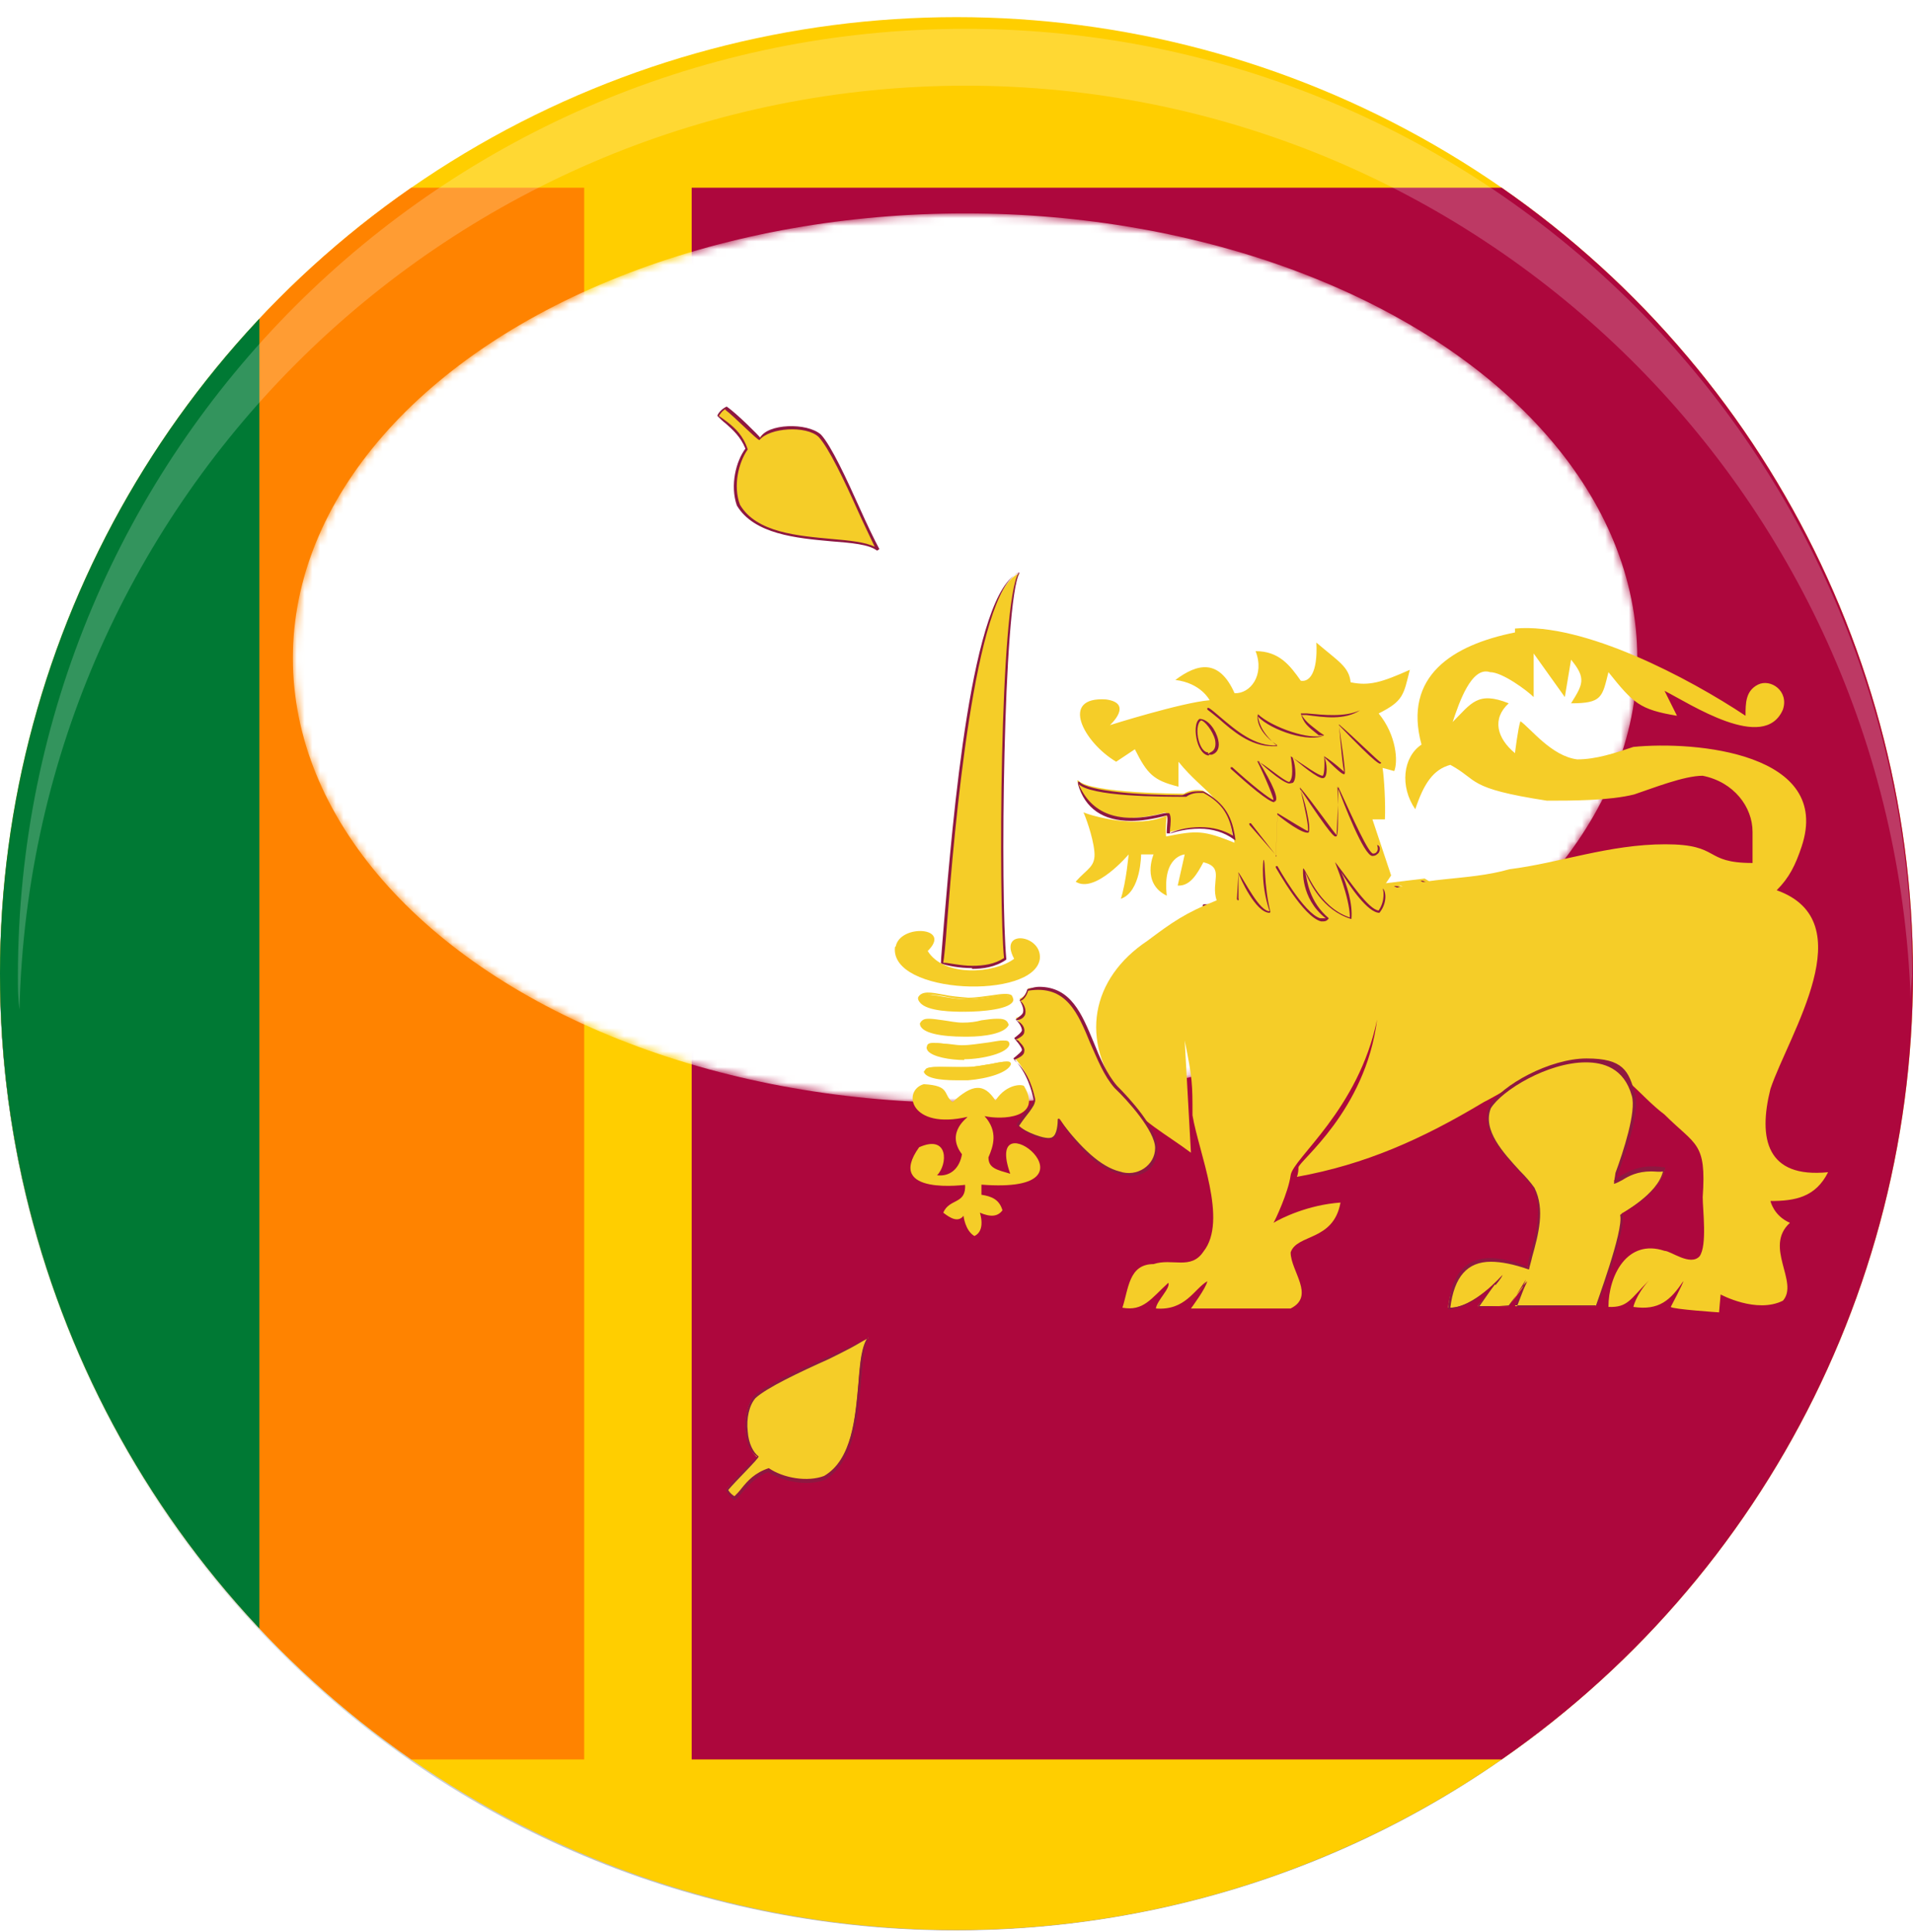 <?xml version="1.0" encoding="UTF-8"?>
<svg xmlns="http://www.w3.org/2000/svg" xmlns:xlink="http://www.w3.org/1999/xlink" version="1.1" viewBox="0 0 245.6 248.1">
  <!-- Generator: Adobe Illustrator 29.3.1, SVG Export Plug-In . SVG Version: 2.1.0 Build 151)  -->
  <defs>
    <style>
      .st0 {
        fill: none;
      }

      .st1 {
        mask: url(#mask);
      }

      .st2 {
        filter: url(#luminosity-noclip);
      }

      .st3 {
        filter: url(#luminosity-invert);
      }

      .st4 {
        fill: url(#linear-gradient2);
      }

      .st5 {
        fill: url(#linear-gradient1);
      }

      .st6 {
        fill: #8e1841;
      }

      .st7 {
        fill: #ad073d;
      }

      .st8 {
        fill: url(#radial-gradient);
      }

      .st8, .st9 {
        mix-blend-mode: multiply;
      }

      .st10 {
        fill: url(#linear-gradient);
      }

      .st11 {
        fill: #007934;
      }

      .st12 {
        opacity: .2;
      }

      .st12, .st13 {
        fill: #fff;
      }

      .st14 {
        isolation: isolate;
      }

      .st15 {
        mask: url(#mask-2);
      }

      .st16 {
        mask: url(#mask-3);
      }

      .st17 {
        mask: url(#mask-1);
      }

      .st18 {
        fill: #241d4e;
      }

      .st19 {
        fill: #ffce00;
        stroke: #ffce00;
        stroke-miterlimit: 10;
        stroke-width: 2.4px;
      }

      .st20 {
        fill: #ff8300;
      }

      .st21 {
        fill: #f5cd28;
      }

      .st22 {
        fill: url(#radial-gradient1);
      }

      .st23 {
        fill: #ec1c24;
      }

      .st24 {
        clip-path: url(#clippath);
      }
    </style>
    <linearGradient id="linear-gradient" x1="-135.9" y1="181.7" x2="109.4" y2="181.7" gradientTransform="translate(-15.3 244.4) rotate(-135)" gradientUnits="userSpaceOnUse">
      <stop offset="0" stop-color="#939598"/>
      <stop offset=".1" stop-color="#a8a9ac"/>
      <stop offset=".4" stop-color="#cdced0"/>
      <stop offset=".6" stop-color="#e8e9e9"/>
      <stop offset=".8" stop-color="#f9f9f9"/>
      <stop offset="1" stop-color="#fff"/>
    </linearGradient>
    <linearGradient id="linear-gradient1" x1="-121" y1="-5" x2="40.7" y2="156.8" gradientTransform="translate(161.4 48)" gradientUnits="userSpaceOnUse">
      <stop offset="0" stop-color="#999"/>
      <stop offset="0" stop-color="#a8a8a8"/>
      <stop offset=".4" stop-color="#cdcdcd"/>
      <stop offset=".6" stop-color="#e8e8e8"/>
      <stop offset=".8" stop-color="#f9f9f9"/>
      <stop offset="1" stop-color="#fff"/>
    </linearGradient>
    <clipPath id="clippath">
      <circle id="dome_clip" class="st0" cx="122.8" cy="125" r="122.8"/>
    </clipPath>
    <filter id="luminosity-invert" x="1.1" y="1.3" width="245.6" height="245.6" color-interpolation-filters="sRGB" filterUnits="userSpaceOnUse">
      <feColorMatrix result="cm" values="-1 0 0 0 1 0 -1 0 0 1 0 0 -1 0 1 0 0 0 1 0"/>
    </filter>
    <filter id="luminosity-noclip" x="1.1" y="1.3" width="245.6" height="245.6" color-interpolation-filters="sRGB" filterUnits="userSpaceOnUse">
      <feFlood flood-color="#fff" result="bg"/>
      <feBlend in="SourceGraphic" in2="bg"/>
    </filter>
    <filter id="luminosity-noclip1" x="1.1" y="-8366" width="245.6" height="32766" color-interpolation-filters="sRGB" filterUnits="userSpaceOnUse">
      <feFlood flood-color="#fff" result="bg"/>
      <feBlend in="SourceGraphic" in2="bg"/>
    </filter>
    <mask id="mask-2" x="1.1" y="-8366" width="245.6" height="32766" maskUnits="userSpaceOnUse"/>
    <radialGradient id="radial-gradient" cx="86.9" cy="134.1" fx="86.9" fy="134.1" r="134" gradientTransform="translate(44.3 1.2) scale(.9)" gradientUnits="userSpaceOnUse">
      <stop offset="0" stop-color="#000"/>
      <stop offset=".8" stop-color="#fff"/>
      <stop offset=".9" stop-color="#fff"/>
    </radialGradient>
    <mask id="mask-1" x="1.1" y="1.3" width="245.6" height="245.6" maskUnits="userSpaceOnUse">
      <g class="st2">
        <g class="st15">
          <circle id="ShadedEdge" class="st8" cx="123.9" cy="124.1" r="122.8"/>
        </g>
      </g>
    </mask>
    <radialGradient id="radial-gradient1" cx="86.9" cy="134.1" fx="86.9" fy="134.1" r="134" gradientTransform="translate(44.3 1.2) scale(.9)" gradientUnits="userSpaceOnUse">
      <stop offset="0" stop-color="#fff"/>
      <stop offset=".8" stop-color="#f2f2f2"/>
      <stop offset=".9" stop-color="#bfbfbf"/>
    </radialGradient>
    <mask id="mask" x="1.1" y="1.3" width="245.6" height="245.6" maskUnits="userSpaceOnUse">
      <g class="st3">
        <g class="st17">
          <circle id="ShadedEdge1" data-name="ShadedEdge" class="st22" cx="123.9" cy="124.1" r="122.8"/>
        </g>
      </g>
    </mask>
    <linearGradient id="linear-gradient2" x1="123.9" y1="27.5" x2="123.9" y2="141.6" gradientUnits="userSpaceOnUse">
      <stop offset="0" stop-color="#404040"/>
      <stop offset=".9" stop-color="#000"/>
    </linearGradient>
    <mask id="mask-3" x="37.6" y="27.5" width="172.6" height="114.1" maskUnits="userSpaceOnUse">
      <ellipse id="dome_ellipse" class="st4" cx="123.9" cy="84.5" rx="86.3" ry="57.1"/>
    </mask>
  </defs>
  <g class="st14">
    <g id="Layer_1">
      <g>
        <g>
          <path class="st23" d="M214,43.5H31.3C53.7,18.5,86.4,2.6,122.6,2.6s68.9,15.8,91.3,40.9Z"/>
          <path class="st13" d="M238.2,84.5H7c5.4-15.2,13.7-29.1,24.3-40.9h182.7c10.6,11.8,18.9,25.7,24.3,40.9Z"/>
          <path class="st13" d="M238.2,166c-5.4,15.2-13.7,29.1-24.3,40.9H31.3c-10.6-11.8-18.9-25.7-24.3-40.9h231.3Z"/>
          <path class="st18" d="M245.2,125.2c0,14.3-2.5,28-7,40.8H7C2.5,153.3,0,139.5,0,125.2s2.5-28,7-40.8h231.3c4.5,12.8,7,26.5,7,40.8Z"/>
          <path class="st23" d="M214,206.9c-22.5,25.1-55.1,40.9-91.3,40.9s-68.9-15.8-91.3-40.9h182.7Z"/>
        </g>
        <g class="st9">
          <path class="st10" d="M209.4,38.5c47.8,47.8,47.8,125.7,0,173.5-47.8,47.8-125.7,47.8-173.5,0-47.8-47.8-47.8-125.7,0-173.5,47.8-47.8,125.7-47.8,173.5,0Z"/>
          <circle class="st5" cx="122.6" cy="125.2" r="115.9"/>
        </g>
        <g id="Dome">
          <g class="st24">
            <rect id="Yellow_Background_150_:75" class="st19" x="-22.3" y="1" width="312.6" height="248.1"/>
            <rect id="Green_20:61" class="st11" x="-8.4" y="24.1" width="41.7" height="201.8"/>
            <rect id="Orange_20:61" class="st20" x="33.3" y="24.1" width="41.7" height="201.8"/>
            <rect id="Maroon_90:61" class="st7" x="88.8" y="24.1" width="187.6" height="201.8"/>
            <g id="dome_shading">
              <g class="st1">
                <circle id="ShadedEdge2" data-name="ShadedEdge" cx="123.9" cy="124.1" r="122.8"/>
              </g>
              <path id="arc" class="st12" d="M123.9,3.7c-67.2,0-121.6,54.4-121.6,121.6,0,1.4,0,2.8.2,4.3C4.1,63.7,58,11.1,123.9,11c65.5,0,119.1,51.9,121.4,117.3,0-1,.1-2,.2-3,0-67.2-54.4-121.6-121.6-121.6h0Z"/>
              <g class="st16">
                <ellipse id="dome" class="st13" cx="123.9" cy="84.5" rx="86.3" ry="57.1"/>
              </g>
            </g>
          </g>
        </g>
        <g>
          <path class="st21" d="M154.7,116.3h2.9c0,0-3.2,2.8-2.5,6.4,3.4-5,4.6-4,4.6-4-1,1.1-3,2.6-1.5,6,1.3-3.4,4-6,4-6,0,0-.7,3.8.9,7.3,1.2-3.5,3.1-6.5,3.1-6.5,0,0-.3,3.8,1.4,5.2,1.3-1.2,2.2-4.2,2.2-4.2,0,0,2.5,4.4,4,5,1.2-3,1.2-5.3,1.2-5.3,0,0,5.1,3.6,9.2,1.5-3.6-1.3-4.9-4.4-4.9-4.4,0,0,6.6,2.9,9.5,1.6-2.8-2.1-9.3-5.3-9.3-5.3,0,0,4.8,1.8,6.2,1.3-.7-.9-2.8-2.1-2.8-2.1l-28.3,3.4Z"/>
          <path class="st6" d="M163.2,125.9c-1.7-3.1-1.3-6.4-1.2-7.2-.3.7-2.5,3-3.7,6-1.8-3.1-.2-4.8.9-5.8l.2-.2c-.3,0-1.5.1-4.3,4.2-1-3.8,2.2-6.5,2.2-6.6l-2.7.2c0,0-.2,0-.2-.2,0,0,0-.2.2-.2h2.8c0,.4-3,3.1-2.3,6.6,1.9-3.3,3.2-4.1,3.9-4.2.4,0,.6,0,.6,0l-.3.6c-1,1.1-2.5,2.5-1.1,5.5,1-3.4,3.7-6.1,3.7-6.1.3.2-.4,3.9,1.1,7.4.8-3.5,2.8-6.5,2.8-6.5.3.1,0,3.8,1.6,5.1,1-1.1,1.9-4,1.9-4.1.3,0,2.8,4.3,4.2,4.9,1-2.8,1-5.1,1-5.2.1,0,3.3,2,6.5,2s1.9-.2,2.8-.6c-3.7-1-4.9-4-5-4.2.2-.1,4.6,1.7,7.7,1.7s1.3,0,1.8-.3c-2.8-1.8-9.2-4.9-9.3-4.9.1-.3,3.9,1.1,5.7,1.1s.4,0,.5,0c-.7-.6-2.8-1.8-2.8-1.8.3-.2,2.3.9,3,1.9-1,.5-3.4-.1-5-.6,2.1.9,6,3,8,4.5-2.7,1.5-8.5-.8-9.5-1.3.4.4,1.8,2.9,4.9,4-3.9,2.3-8.6-.7-9.3-1.2.2.3,0,2.5-1,5.2-1.7-.5-3.9-4.3-4.3-4.9,0,.5-.7,3-2,4.1-1.7-1.2-1.7-4.2-1.7-5.1-.3.8-1.8,3.4-2.8,6.3h0Z"/>
          <path class="st21" d="M194.5,80.7c8.8-.8,22.4,6.4,29.6,11.2,0-1.6,0-3.2,1.6-4,1.6-.8,4,.8,3.2,3.2-2.4,5.6-12-.8-15.2-2.4l1.6,3.2c-4.8-.8-5.6-1.6-8.8-5.6-.8,3.2-.8,4-4.8,4,1.5-2.4,2-3.2,0-5.6l-.8,4.8-4-5.6v5.6c-.8-.8-4-3.2-5.6-3.2-2.4-.8-4,4-4.8,6.4,2.4-2.4,3.2-4,7.2-2.4-2.2,2-1.5,4.5.8,6.4,0,0,.4-3.3.7-4.1,1.3.9,4,4.5,7.3,4.9,2.4,0,4.8-.8,7.2-1.6,8-.8,25.6.8,21.6,12.8-.8,2.4-1.6,4-3.2,5.6,11.2,4,1.6,18.4-.8,25.5-1.6,6.4-.5,11.5,7.4,10.7-1.6,3.2-4.2,3.7-7.4,3.7,0,0,.4,1.9,2.5,2.8-3.4,3.1,1.2,7.6-.9,10-3.4,1.7-8-.8-8-.8l-.2,2.3s-6-.4-6.2-.7c0,0,1.7-3.2,1.6-3.3-1.6,2.4-3.1,3.8-6.4,3.3,0,0,.3-1.5,2-3.4-2.4,2.4-2.7,3.5-5.2,3.4,0-4,2.4-8.8,7.2-7.2.8,0,3.3,2,4.5.7,1-1.4.4-6,.4-7.6.5-7.1-.9-6.6-4.9-10.6-3.2-2.4-5.5-6.1-9.5-6.9-4-.8-10.5,3.7-13.7,5.3-8,4.8-15.2,8-24,9.6,0,0,.2-.4.2-1.2s8.6-7.2,10.1-19c-2.4,11.6-10.8,17.8-11.1,20-.3,2.2-2,5.8-2.2,6.1,1-.6,4.4-2.3,8.6-2.6-.9,5-5.6,4-6.4,6.4,0,2.4,3.2,5.6,0,7.2h-12.8s2-2.7,2.1-3.5c-1.7,1-2.8,3.8-6.6,3.5.1-1,1.9-2.6,1.6-3.3-2.2,2-3.2,3.7-5.9,3.2.8-2.4.8-5.6,4-5.6,2.4-.8,4.8.8,6.4-1.6,3.2-4-.6-12.7-1.4-17.5,0-4,0-4.7-1-9.6l.8,14.4c-3.2-2.4-6.4-4-8.8-7.2-5.6-7.2-4-15.2,3.2-20,3.2-2.4,4.9-3.6,8.9-5.2-.8-2.4,1.1-4.2-1.7-4.9-.8,1.5-1.7,3.1-3.3,3l.9-4s-2.9.2-2.3,5.3c-3.3-1.6-1.7-5.3-1.7-5.3h-1.6s0,4.8-2.6,5.7c.7-2.2,1-5.7,1-5.7,0,0-4.3,5.1-6.8,3.5,1.5-1.7,2.6-1.9,2.4-3.9-.2-2-1.2-4.6-1.4-5,.9.4,6.9,2.2,10.7.4-.2,1.3-.1,2.7-.1,2.7,4-.8,4.8-.8,8.8.8-.8-5.6-4-6.4-7.2-10.4v3.2c-3.2-.8-4-1.6-5.6-4.8l-2.4,1.6c-4.2-2.5-7.3-8.4-1.3-8,3.6.5.5,3.3.5,3.3,0,0,9.2-2.9,12.8-3.2,0,0-1.1-2.2-4.4-2.6,2.8-2.1,5.6-2.8,7.6,1.7,2,.1,3.9-2.3,2.7-5.4,3,0,4.4,1.8,5.8,3.8,1.1.2,2.2-1,2-4.9,2.8,2.4,4.2,3.1,4.4,5.1,2.4.5,4,0,7.6-1.6-.8,3.2-.8,4-4,5.6,2.3,2.8,2.5,6.2,2,7.4-.8-.2-1-.3-1.5-.4.2,1.2.4,4.6.3,6.6h-1.6l2.4,7.2-1.6,2.4c5.6-2.4,11.2-1.6,16.8-3.2,6.4-.8,12.8-3.2,20-3.2s4.8,2.4,11.2,2.4v-4c0-3.2-2.4-6.4-6.4-7.2-2.4,0-6.4,1.6-8.8,2.4-3.2.8-8,.8-11.2.8-10.4-1.6-8.7-2.6-12.4-4.6-2.2.6-3.4,2.4-4.5,5.7-2-2.9-1.6-6.7.8-8.3-2.4-8.8,4-12.8,12-14.4h0Z"/>
          <path class="st21" d="M196.9,152.5c-1.6-2.4-7.2-6.4-5.6-10.4,2.4-4,16-10.4,18.4-1.6.8,2.4-1.7,8.7-2.5,11.2,1.2-.3,2.6-2.2,6.5-1.5-.7,3.1-5.5,5.6-5.5,5.6.5,2.1-3.3,11.9-3.3,11.9h-10.4l1.6-3.2-2.4,3.2h-4l3.2-4s-3.8,4.4-7,4.2c.8-6.4,4.6-7.4,10.2-5,.8-3.2,2.4-7.2.8-10.4h0Z"/>
          <path class="st6" d="M186.1,168.1s-.2,0-.2,0c.5-6.3,4.1-8,10.3-5.4-.1-.4,0-.9.2-1.5.8-2.8,1.7-6,.4-8.7-.4-.6-1.1-1.3-1.8-2.1-2.2-2.4-5-5.4-3.8-8.4,1.6-2.7,7.8-6.1,12.5-6.1s5.4,1.6,6.2,4.5c.7,2.1-1,7.1-2.1,10.1l-.4,1.1c.1-.3.4-.5.8-.7,1.1-.6,2.6-1.5,5.6-1-.6,3.4-5.3,5.8-5.5,5.9.6,2-3.1,11.4-3.2,11.8h-10.6c0,.1,1.4-3.3,1.4-3.3l-2.1,3.4h-4.1c0,0,2.1-2.8,2.1-2.8-1.3,1.3-3.6,3.2-5.7,3.2h0ZM191.9,164.9l-2.1,3,3.9-.3,2.3-3.1-1.3,3.4,10.2-.2c-.1,0,3.6-9.7,3.1-11.7.1-.2,4.8-2.6,5.5-5.6-.4.1-1,0-1.5,0-1.8,0-2.9.6-3.7,1.1-.4.2-.7.4-1.1.5l.2-1.4c1-2.7,2.7-7.9,2.1-9.9-1-3.6-3.7-4.3-5.9-4.3-4.9,0-10.8,3.6-12.2,5.9-1.1,2.8,1.6,5.7,3.7,8,.8.8,1.4,1.5,1.9,2.2,1.4,2.8.5,6-.3,8.9-.1.5-.3,1.1-.4,1.6-2-.7-3.6-1-4.9-1-3,0-4.7,1.9-5.2,5.9,3.1,0,6.7-4.2,6.7-4.2h0c0,.1-.3.6-.9,1.3h0Z"/>
          <path class="st21" d="M154.1,92.4c-1.1.7-.2,5,1.5,4.3,2.1-.9-.6-4.8-1.5-4.3h0Z"/>
          <path class="st6" d="M155.2,97c-.6,0-1.2-.7-1.5-1.8-.3-1.1-.3-2.5.3-2.9,1.1,0,2.1,1.4,2.4,2.7.2.9,0,1.6-.8,1.9h-.4ZM154.2,92.5c-.5.3-.6,1.5-.3,2.6.2.7.6,1.5,1.2,1.5v.2l.3-.2c.7-.3.7-1,.6-1.6-.3-1.2-1.4-2.5-1.8-2.5h0Z"/>
          <path class="st21" d="M155.1,91c2,1.4,5.1,5.1,9,4.9-2.9-2.4-2.3-4.2-2.3-4.2,1.5,1.8,6.6,3.5,8.3,2.8-2-1.5-2.3-1.6-2.8-3,2.3.3,5.2.8,7.6-.2l-19.8-.3Z"/>
          <path class="st6" d="M163.3,95.8c-2.8,0-5.1-2-6.8-3.5-.6-.5-1.1-.9-1.5-1.2,0,0,0-.2,0-.2,0,0,.2,0,.2,0,.5.3,1,.8,1.5,1.2,1.9,1.6,4.4,3.8,7.3,3.6-3.1-2.1-2.5-4-2.5-4,1.8,1.7,6.8,3.4,8.4,2.7h-.6c-1.5-1.2-1.9-1.5-2.3-2.8h.8c2.2.2,4.8.5,6.8-.4-2,1.3-4.6.9-6.9.6h-.6c.6.9.9,1.1,2.3,2.2l.6.4c-1.8,1-6.8-.6-8.5-2.4.1.4.2,1.9,2.5,3.8-.3,0-.6,0-.9,0h0Z"/>
          <path class="st21" d="M158.9,115.4l.2-3.4s2.2,5.1,3.8,5.2c-1-3.7-.6-6.7-.6-6.7l-3.4,4.9Z"/>
          <path class="st6" d="M163,117.2c-1.8,0-3.8-4.5-4-5.1v3.3c.1,0,0,.1,0,.2,0,0-.2,0-.2-.2l.2-3.4c.9,1.3,2.7,5,4,5-1.2-3.5-.8-6.5-.8-6.6.3,0,0,3,.9,6.7h0Z"/>
          <path class="st21" d="M164,111.3s4.4,8,6.5,6.7c-3.2-2.8-2.8-6.6-2.8-6.6,0,0,1.5,5,5.8,6.5.3-2.8-1.7-7.3-1.7-7.3,0,0,3.6,6.3,5.4,6.4,1.2-1.5.7-3,.7-3l-13.9-2.8Z"/>
          <path class="st6" d="M169.9,118.3c0,0-.2,0-.3,0-2.3-.6-5.6-6.6-5.8-6.9,0,0,0-.2,0-.2,0,0,.2,0,.2,0,0,0,3.4,6.1,5.5,6.7.3,0,.5,0,.7,0-3.3-2.6-2.9-6.4-2.9-6.4.4,0,1.8,4.9,6,6.3,0-2.6-1.9-7-1.9-7.1,0,0,0,0,0,0,0,0,.2.2.4.5,1.4,1.8,3.9,5.6,5.2,5.7.9-1.3.6-2.8.5-2.8h0c.3,0,.8,1.6-.4,3.1-1.5,0-3.8-3.4-4.9-5.2.7,1.5,1.5,4.1,1.3,6-3.7-1.1-5.4-4.7-5.9-6,.2,1.1.5,3.8,3,5.9-.2.3-.4.4-.7.4h0Z"/>
          <path class="st21" d="M160.6,105.8l3.2,4.1.5-5.5s3.1,2.5,3.7,2.4c.6,0-.9-5.8-.9-5.8,0,0,4.2,6.4,4.5,6.3.3-.1.4-6.3.4-6.3,0,0,3.2,8.8,4.3,8.8,1.1,0,.8-1.2.8-1.2l-16.6-2.6Z"/>
          <path class="st6" d="M163.9,109.9l-3.5-4c0,0,0-.2,0-.2,0,0,.2,0,.2,0l3.2,4.1.2-5.4c1.8,1.1,3.6,2.2,3.9,2.3.2-.3-.4-3.1-1-5.6,1.8,2.1,4.4,5.9,4.7,6.1,0-.2.2-3.4.2-6.2,1.9,4.1,3.9,8.6,4.5,8.6.2,0,.4-.1.5-.3.2-.3,0-.8,0-.8.3,0,.5.5.2,1-.2.2-.4.4-.8.4h0c-1.1,0-3.7-6.8-4.5-8.9.2,6.2,0,6.4-.2,6.4-.2,0-.4.2-4.7-6.3.6,1.1,1.6,5.2,1.2,5.8-.8.2-3.3-1.7-4-2.3l-.2,5.4h0Z"/>
          <path class="st21" d="M158.2,98.6s5,4.5,5.5,4.2c.5-.3-2-5.3-2-5.3,0,0,2.8,2.7,3.9,2.9,1.1.2.4-3.5.4-3.5,0,0,3.4,2.8,3.9,2.7.6-.1.3-2.7.3-2.7,0,0,2.2,2.2,2.3,2.2s-.4-6.3-.4-6.3c0,0,4.9,5.2,5.3,5.1l-19.1.6Z"/>
          <path class="st6" d="M163.6,103c-.7,0-3.4-2.3-5.6-4.3,0,0,0-.2,0-.2,0,0,.2,0,.2,0,2.3,2.1,4.9,4.2,5.3,4.2h0c0-.3-1-2.8-2.1-5,1.1.5,3.3,2.5,4.1,2.7.6-.4.4-2.2.2-3.3,1.8,1.2,3.6,2.5,4.1,2.5.2,0,.3-1.3.2-2.5,1.3.8,2.4,1.9,2.6,2-.2-.2-.5-3.9-.7-6.1,2.1,1.8,5.1,4.8,5.4,4.9,0,.4-.4.4-5.4-4.8.9,6.1.8,6.2.7,6.3-.2,0-.4,0-2.6-2.2.4.7.5,2.6-.1,2.7-.6.2-3.1-1.9-4-2.7.3.4.7,2.7.1,3.3,0,0-.4.1-.5.1-1.1-.2-3.9-2.8-4-3,2,3.2,2.7,5,2.2,5.3,0,0,0,0-.1,0h0Z"/>
          <path class="st21" d="M138.3,100.2c.2.4,1,6.8,11,4.2.9-.5.5,1.8.5,2.5.4,0,5.2-1.8,8.5.6-.4-2.7-1.1-4.5-3.9-6-1.4-.3-2.4.4-2.4.4,0,0-12,0-13.6-1.7h0Z"/>
          <path class="st6" d="M158.3,107.7s0,0,0,0c-1.1-.8-2.6-1.3-4.3-1.3s-3.1.4-3.7.6c0,0-.3,0-.3,0,0,0-.2,0-.2,0v-.4c0-.5.2-1.7,0-1.9-1.9.5-3.3.7-4.6.7-3.6,0-5.9-1.6-6.8-4.7,0,0,0,0,0-.2,1.7,4.1,5.3,5.4,11.1,3.9h.6c.3.4.2,1.3.1,2.2v.4c.7-.4,2.2-.8,3.9-.8s3,.4,4.2,1.1c-.4-2.4-1.2-4.1-3.8-5.5-.2,0-.4,0-.6,0-1,0-1.6.5-1.6.5-3.2,0-12.4,0-13.9-1.7,0,0,0-.1,0-.2,0,0,.1-.1.2,0,1.1,1.2,7.8,1.7,13.2,1.7.1,0,.9-.5,2-.5s.5,0,.7,0c2.9,1.6,3.7,3.4,4.1,6.1,0,0,0,.1,0,.2,0,0,0,0,0,0h0Z"/>
          <path class="st21" d="M132.9,141.3c-.2.7-.7,1-2.2,3.1.7.9,3.7,2.3,4.5,1.6.7-.4.8-2.4.8-2.4,1.6,2.4,4.4,6.2,7.6,7,2.4.8,4.8-.8,4.8-3.2s-3.6-6.3-5.2-7.9c-4-4.8-3.7-13.8-11.2-12.6,0,0-.3,1.1-1.1,1.3.6,1.2,1,2.1-.5,2.5,1.1,1.1,1.3,1.9-.1,2.5.9,1.2,1.9,1.6-.1,2.6,2.1,2.1,2.6,5.1,2.7,5.4h0Z"/>
          <path class="st6" d="M144.9,150.9c-.4,0-.9,0-1.3-.2-2.4-.6-4.9-2.8-7.6-6.9.1.5,0,1.9-.7,2.3-.1.2-.4.2-.8.2h0c-1.3,0-3.4-1.1-4-1.9.7-1.1,1.1-1.7,1.5-2.1.4-.5.6-.7.7-1.1-.2-1-.8-3.5-2.6-5.3.7-.6,1.1-.9,1.1-1.1,0-.2-.2-.5-.5-.9-.2-.2-.3-.4-.5-.6.6-.5.9-.7,1-1,0-.3-.2-.8-.8-1.4.5-.4.8-.6.9-.8.2-.4,0-1-.4-1.7.5-.3.8-.7,1-1.4.7-.2,1.1-.3,1.5-.3,4.1,0,5.5,3.5,7,7.1.8,2,1.7,4.1,3,5.6,1.6,1.6,5.2,5.5,5.2,8s-1.6,3.6-3.7,3.6h0ZM135.9,143.6c3,4,5.5,6.2,7.8,6.8,2.3.8,4.6-.8,4.6-3s-3.6-6.2-5.2-7.7c-1.4-1.6-2.2-3.7-3.1-5.7-1.6-3.9-3.1-7.6-8-6.8-.2.7-.6,1.2-1,1.3.5.4.8,1.2.6,1.8-.2.4-.5.6-1.1.7.8.4,1.1,1,1,1.5,0,.4-.5.7-1.1,1,.2,0,.4.1.5.3.4.4.7.8.6,1.2,0,.4-.4.7-1.3,1.1,2,1.6,2.5,4.2,2.7,5,0,.7-.3,1-.7,1.6-.3.4-.8,1-1.4,1.9.6.6,3.6,1.9,4.3,1.4.6-.3.7-1.7.7-2.3h0Z"/>
          <path class="st21" d="M130.9,73.6c-2.4,3.5-2.7,41.8-1.9,49.5-2.4,1.6-6.9.9-8.1.4.6-2.7,2.7-47.2,10-49.9h0Z"/>
          <path class="st6" d="M124.8,124.3c-1.6,0-3.2-.3-4-.6,0-.7.2-2.6.4-5.3,1.1-12.8,3.5-42.7,9.7-44.9-2.1,3.7-2.5,41.5-1.7,49.7-1.4,1-3.1,1.2-4.4,1.2h0ZM130.8,73.5c-5.7,2.5-8.3,33.3-9.2,44.9-.2,2.8-.4,4.7-.5,5.2.6,0,2.2.4,3.7.4s2.9-.2,4.1-1c-.7-6.8-.6-45.8,1.9-49.5h0Z"/>
          <path class="st21" d="M124.1,152.1s-10.6,1.5-6.1-4.8c3.8-1.7,3.7,2.2,2.3,3.6,1.7.2,2.9-.9,3.2-2.7-2.2-2.9.9-4.8.7-4.8-7.4,1.7-8.4-3.4-5.6-4.2,3.5.2,2.4,1.3,3.7,2.3,2.5-2.3,4-2.5,5.5-.2,1.5-2.3,3.7-2.1,3.7-1.8,2.4,4.1-2.9,4.3-5.1,3.8,1.8,2,1.1,3.9.5,5.3,0,1.4,1.1,1.6,2.8,2.1-3.6-10.1,12.9,2.7-3.7,1.4,0,.4,0,.9,0,1.3,1.3.2,2.3.6,2.7,2-.6.8-1.5.9-2.9.3,0,0,.8,2.3-.7,3-1.2-.7-1.4-2.6-1.4-2.6-.7.9-1.7.3-2.6-.4.8-1.9,3-1,2.8-3.7h0Z"/>
          <path class="st21" d="M115,121.5c.6-2.9,7.3-2.5,4.1.6,2.1,3.4,8.6,2.9,11.1,1-2.1-3.9,3.6-3.1,3.3,0-.7,5.3-19.3,4.6-18.6-1.5h0Z"/>
          <path class="st21" d="M112.7,70.6c-2-3.7-5.5-12.6-7.5-14.7-1.8-1.6-6.4-1.4-7.8.4,0,0-2.9-3-4.1-3.9-.7.2-1.1.9-1.1.9,1.2,1.3,2.8,2,3.6,4.4-1.2,1.6-1.9,4.7-1,7.1,3.5,5.9,15.1,3.5,18,5.8h0Z"/>
          <path class="st6" d="M112.6,70.7c-1-.8-3.3-1-5.9-1.2-4.4-.4-9.9-.9-12.1-4.6-.9-2.6-.1-5.7,1.1-7.3-.6-1.5-1.6-2.4-2.5-3.2-.4-.3-.8-.7-1.1-1,0-.2.5-.9,1.2-1.2,1.3.9,4.2,3.8,4.3,4,.9-1.8,6-2,7.8-.4,1.3,1.4,3.3,5.7,5,9.5.9,2,1.8,3.9,2.5,5.2l-.3.2h0ZM93.2,52.5c-.5.2-.9.9-.9.9.3.2.7.5,1.1.8,1,.8,2,1.7,2.6,3.5-1.2,1.7-1.9,4.7-1,7.1,2.1,3.6,7.5,4,11.8,4.4,2.3.2,4.3.4,5.5,1-.6-1.3-1.4-2.9-2.2-4.7-1.7-3.8-3.7-8-5-9.4-1.6-1.5-6.3-1.2-7.6.4-.3,0-3.2-3-4.4-3.9h0Z"/>
          <path class="st21" d="M111.5,171.8c-3.7,2-12.6,5.5-14.7,7.5-1.6,1.9-1.4,6.4.4,7.8,0,0-3,2.9-3.9,4.1.2.7.9,1.1.9,1.1,1.3-1.2,2-2.8,4.4-3.6,1.6,1.2,4.7,1.9,7.1,1,5.9-3.5,3.5-15.1,5.8-18h0Z"/>
          <path class="st6" d="M94.3,192.6h-.1c0,0-.7-.6-1-1.3.9-1.3,3.9-4.2,4-4.3-.8-.4-1.4-1.7-1.5-3.2-.2-1.9.3-3.6,1.1-4.6,1.4-1.3,5.7-3.3,9.5-5,2-.9,3.9-1.8,5.2-2.5-.6,1.3-.8,3.5-1,6.2-.4,4.4-.9,9.9-4.6,12.1-.8.3-1.6.4-2.4.4h0c-1.8,0-3.7-.6-4.9-1.4-1.5.6-2.4,1.6-3.2,2.5-.3.4-.7.8-1,1.1h0ZM111.4,171.7c-1.1.9-3,1.8-5,2.8-3.8,1.7-8,3.7-9.4,5-.8.9-1.2,2.6-1,4.3.1,1.5.7,2.7,1.4,3.2,0,.3-3,3.2-3.9,4.3.2.4.6.7.8.8.3-.3.6-.6.9-1,.8-1,1.7-2,3.5-2.6,1.9,1.3,5,1.8,7.1,1,3.6-2.1,4-7.5,4.4-11.8.2-2.7.4-5,1.3-6.1h0Z"/>
          <path class="st21" d="M118,128c-.2,1.2,2.7,1.7,5.7,1.8,3,0,6-.5,6.1-1.3,0-1.5-2.6-.2-5.6-.2-3,0-5.5-1.2-6.3-.2h0Z"/>
          <path class="st21" d="M123.8,129.9h-.1c-1.1,0-4.7,0-5.6-1.2-.2-.2-.3-.5-.2-.7.5-.8,1.6-.6,3.2-.3.9.2,2,.3,3.2.4h0c1.1,0,2.1-.2,3-.3,1.3-.2,2.2-.3,2.6,0,.1.2.2.4.2.6-.2,1.2-4.1,1.5-6.2,1.5h0ZM119.1,127.8c-.5,0-.8.1-1,.3,0,0,0,.2.2.4.6.7,2.7,1.1,5.4,1.1v.2c.1,0,.1-.2.1-.2,3.4,0,5.8-.6,5.9-1.2,0-.2,0-.3-.1-.4-.3-.3-1.1-.2-2.2,0-.9.1-1.9.3-3,.3-1.3,0-2.4-.2-3.3-.4-.7-.1-1.4-.2-1.9-.2h0Z"/>
          <path class="st21" d="M118.2,131.4c0,1.1,2.9,1.4,5.5,1.5,2.5,0,5.1-.4,5.6-1.3-.4-1.3-3.3-.2-5.6-.2-2.3,0-4.9-1.1-5.5,0h0Z"/>
          <path class="st21" d="M124.2,133.1h-.5c-2.6,0-5.6-.4-5.6-1.7.3-.6.8-.6,1.2-.6s1.1.1,1.8.2c.8.1,1.6.3,2.5.3.9,0,1.7-.1,2.4-.3.7-.1,1.4-.2,2-.2s1.3,0,1.5.8c-.5,1.1-3.1,1.5-5.2,1.5h0ZM119.3,131.1c-.5,0-.8.1-.9.4,0,.7,1.8,1.1,5.3,1.2h.5c2.4,0,4.5-.5,4.9-1.2-.2-.4-1.5-.4-3.1-.2-.7.1-1.5.2-2.3.3-.9.1-1.9-.2-2.7-.3-.6-.1-1.2-.2-1.7-.2h0Z"/>
          <path class="st21" d="M119,134.4c-.2.9,2.3,1.5,4.7,1.5,2.3,0,5.6-.9,5.7-1.8-.1-.7-3.4.2-5.6.3-2.2,0-4.7-.8-4.7,0h0Z"/>
          <path class="st21" d="M123.8,136.1h0c-1.8,0-4.1-.4-4.7-1.2-.1-.2-.2-.4-.1-.5,0-.5.6-.5.8-.5.4,0,.9,0,1.4.1.7,0,1.5.2,2.3.2,1.1,0,2.1-.2,3-.3.9-.1,1.6-.3,2.2-.3s.8,0,.9.4c0,1.2-3.5,2-5.8,2h0ZM119.7,134.2c-.3,0-.5,0-.5.2.5.8,2.5,1.3,4.5,1.3v.2c0,0,0-.2,0-.2,2.4,0,5.4-.9,5.4-1.6,0,0-1.2,0-2.7.2-.9.1-1.9.3-2.8.3-1.2,0-1.9,0-2.7-.2-.5,0-1-.1-1.4-.1h0Z"/>
          <path class="st21" d="M118.8,137.5c.2.8,3.1,1.1,5.6.9,2.5-.2,5.1-1,5.3-1.9-.1-.6-3,.4-5.4.5-2.4.1-5.5-.3-5.5.4h0Z"/>
          <path class="st21" d="M122.9,138.7c-.9,0-4,0-4.3-1.1.3-.5.8-.6,1.9-.6h2.6c.4,0,.7,0,1.1,0,1,0,2.2-.3,3.1-.4.8-.2,1.5-.3,1.9-.3s.5,0,.6.3c-.3,1.1-3,1.9-5.5,2.1-.5,0-1,0-1.5,0h0ZM120.5,137.3c-.9,0-1.4,0-1.6.2,0,.4,1.5.8,3.9.8s1,0,1.5,0c2.6-.2,5-1,5.2-1.7-.7,0-1.3.2-2.1.3-1,.2-2.1.4-3.1.5-.4,0-.7,0-1.1,0h-2.6Z"/>
        </g>
      </g>
    </g>
  </g>
</svg>